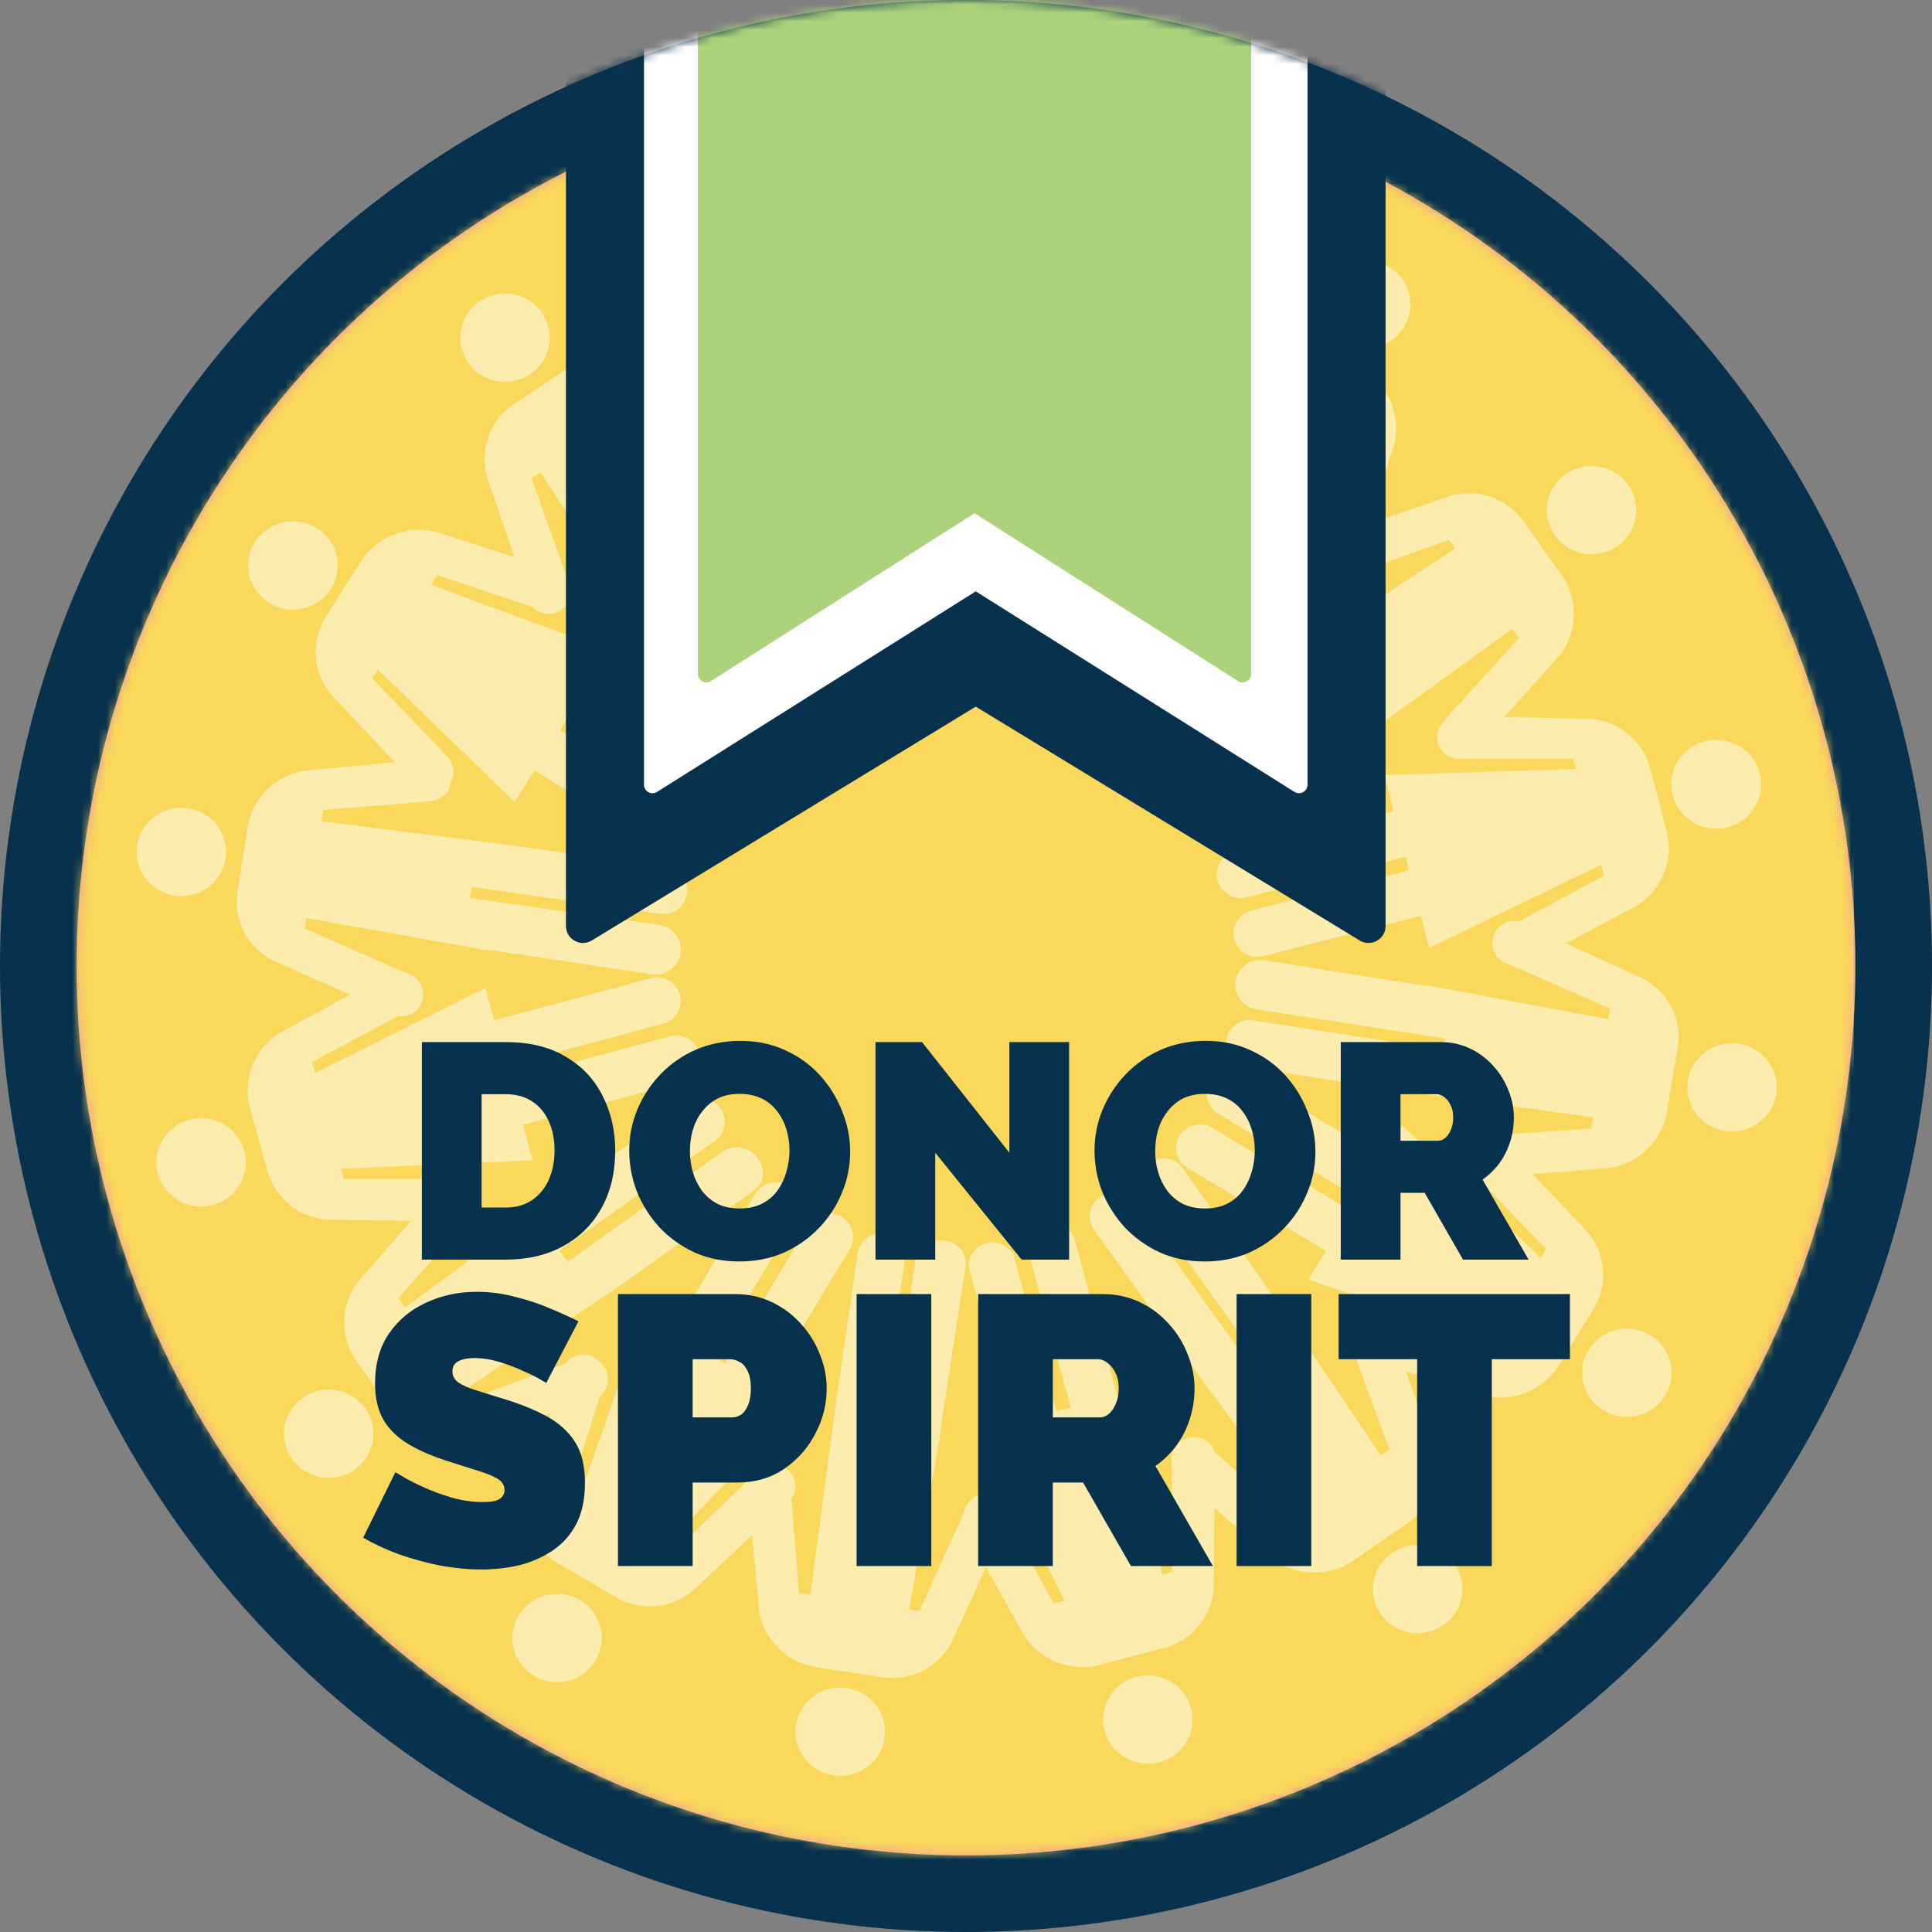 <svg width="227" height="227" viewBox="0 0 227 227" fill="none" xmlns="http://www.w3.org/2000/svg">
<rect x="0" y="0" width="227" height="227" fill="#808080" stroke="none"/>
<circle cx="113.5" cy="113.5" r="113.5" fill="#07314D"/>
<circle cx="113.5" cy="113.5" r="103.5" fill="white" stroke="#F2A590" stroke-width="2"/>
<mask id="mask0_2206_5221" style="mask-type:alpha" maskUnits="userSpaceOnUse" x="9" y="9" width="209" height="209">
<circle cx="113.5" cy="113.5" r="104.328" fill="#D9D9D9"/>
</mask>
<g mask="url(#mask0_2206_5221)">
<rect x="4.586" y="4.586" width="213.242" height="222.414" fill="#F9D85B"/>
<g opacity="0.5">
<path d="M121.397 56.864L117.901 78.8C116.981 82.431 111.409 81.549 112.039 77.893L115.141 59.172V58.679L119.136 37.935L117.901 37.727L112.644 49.344C112.554 49.735 112.374 50.1 112.117 50.411C111.86 50.722 111.534 50.969 111.164 51.135C110.794 51.3 110.39 51.378 109.983 51.364C109.577 51.349 109.18 51.242 108.823 51.05C108.466 50.858 108.159 50.587 107.926 50.259C107.693 49.931 107.541 49.553 107.481 49.157C107.42 48.76 107.454 48.355 107.579 47.974C107.704 47.593 107.917 47.245 108.202 46.959L114.274 33.993C115.025 32.564 116.207 31.4 117.657 30.662C119.107 29.924 120.753 29.647 122.369 29.871L126.26 30.519L130.465 31.193C132.066 31.517 133.531 32.309 134.67 33.465C135.809 34.621 136.57 36.088 136.853 37.676L137.983 51.574C138.403 55.334 133.541 56.06 133.015 52.378L132.174 39.931L130.833 39.724L127.626 61.816L124.709 79.967C124.648 80.325 124.517 80.667 124.323 80.975C124.128 81.282 123.874 81.549 123.575 81.76C123.276 81.97 122.938 82.121 122.58 82.203C122.222 82.284 121.851 82.296 121.489 82.236C121.127 82.177 120.779 82.047 120.468 81.855C120.156 81.663 119.886 81.413 119.672 81.118C119.459 80.823 119.306 80.489 119.223 80.136C119.14 79.783 119.129 79.417 119.189 79.06L122.737 57.123L121.397 56.864Z" fill="white"/>
<path d="M126.497 28.652C127.521 28.811 128.571 28.668 129.513 28.241C130.455 27.813 131.248 27.12 131.792 26.249C132.336 25.378 132.607 24.368 132.57 23.345C132.533 22.323 132.191 21.334 131.586 20.503C130.98 19.672 130.139 19.036 129.169 18.676C128.198 18.315 127.141 18.246 126.131 18.477C125.12 18.708 124.202 19.228 123.49 19.973C122.779 20.718 122.307 21.653 122.134 22.662C122.017 23.338 122.038 24.031 122.195 24.699C122.352 25.368 122.642 25.999 123.047 26.556C123.453 27.113 123.967 27.585 124.559 27.945C125.151 28.305 125.81 28.545 126.497 28.652Z" fill="white"/>
<path d="M99.58 61.35L104.049 79.786C104.146 80.144 104.17 80.517 104.119 80.885C104.067 81.251 103.942 81.605 103.75 81.923C103.558 82.242 103.304 82.519 103.001 82.739C102.699 82.959 102.355 83.117 101.99 83.203C101.625 83.29 101.246 83.303 100.875 83.243C100.504 83.183 100.15 83.05 99.832 82.852C99.514 82.655 99.24 82.396 99.025 82.092C98.81 81.788 98.66 81.445 98.582 81.083L94.113 62.646L89.802 63.632L89.513 41.384L88.304 41.669L87.962 54.401C88.03 54.794 88.004 55.197 87.888 55.579C87.772 55.961 87.568 56.311 87.293 56.603C87.017 56.895 86.677 57.119 86.298 57.26C85.92 57.401 85.514 57.454 85.112 57.414C84.71 57.375 84.322 57.245 83.979 57.034C83.636 56.822 83.347 56.536 83.135 56.197C82.922 55.858 82.792 55.475 82.754 55.078C82.716 54.681 82.771 54.28 82.915 53.908L83.468 39.724C83.605 38.122 84.242 36.6 85.292 35.37C86.341 34.139 87.752 33.26 89.329 32.853L93.193 31.945L97.32 30.986C98.912 30.661 100.566 30.813 102.07 31.423C103.573 32.033 104.857 33.073 105.757 34.409L112.223 46.881C114.116 50.2 109.884 52.741 107.992 49.474L102.34 38.298L101 38.609L110.515 58.705L106.651 59.613L111.12 78.075C111.272 78.782 111.138 79.52 110.747 80.132C110.356 80.743 109.739 81.18 109.026 81.349C108.313 81.518 107.562 81.406 106.931 81.037C106.301 80.667 105.842 80.07 105.652 79.371L101.21 60.909L99.58 61.35Z" fill="white"/>
<path d="M92.878 31.098C93.886 30.857 94.799 30.326 95.502 29.573C96.206 28.821 96.667 27.88 96.829 26.869C96.992 25.858 96.847 24.822 96.413 23.892C95.98 22.962 95.277 22.18 94.393 21.643C93.51 21.106 92.485 20.839 91.448 20.876C90.411 20.913 89.408 21.252 88.566 21.85C87.724 22.448 87.08 23.278 86.715 24.236C86.351 25.195 86.281 26.238 86.517 27.235C86.674 27.902 86.964 28.532 87.37 29.088C87.776 29.644 88.289 30.116 88.881 30.475C89.472 30.834 90.13 31.074 90.816 31.181C91.502 31.288 92.203 31.26 92.878 31.098Z" fill="white"/>
<path d="M158.67 79.111L140.27 92.076C136.959 93.969 133.752 89.483 136.827 87.305L152.598 76.467L153.045 76.155L170.972 64.461L170.262 63.424L158.118 67.78C157.773 67.991 157.383 68.12 156.978 68.158C156.574 68.195 156.166 68.139 155.787 67.995C155.408 67.85 155.068 67.621 154.794 67.326C154.519 67.03 154.319 66.675 154.207 66.29C154.095 65.905 154.075 65.499 154.149 65.105C154.222 64.711 154.388 64.339 154.632 64.019C154.876 63.698 155.192 63.438 155.555 63.258C155.918 63.078 156.319 62.984 156.725 62.983L170.288 58.29C171.852 57.823 173.523 57.847 175.072 58.358C176.622 58.869 177.972 59.842 178.936 61.142L181.197 64.357L183.641 67.78C184.521 69.14 184.968 70.728 184.926 72.341C184.884 73.953 184.354 75.516 183.405 76.83L174.1 87.202C171.655 90.106 167.712 87.202 170.025 84.246L178.489 74.963L177.701 73.874L159.538 87.02L144.292 97.626C143.684 97.931 142.984 98.008 142.322 97.842C141.66 97.675 141.082 97.278 140.696 96.722C140.31 96.167 140.142 95.492 140.223 94.823C140.305 94.154 140.63 93.537 141.138 93.088L159.538 80.123L158.67 79.111Z" fill="white"/>
<path d="M182.695 62.931C183.292 63.767 184.128 64.41 185.095 64.779C186.063 65.148 187.119 65.227 188.132 65.005C189.144 64.782 190.067 64.27 190.785 63.531C191.503 62.793 191.984 61.861 192.166 60.854C192.348 59.847 192.224 58.809 191.81 57.871C191.396 56.932 190.709 56.136 189.837 55.582C188.965 55.028 187.947 54.741 186.91 54.757C185.872 54.773 184.863 55.091 184.009 55.671C183.436 56.06 182.947 56.557 182.571 57.134C182.194 57.711 181.937 58.355 181.815 59.031C181.693 59.706 181.708 60.398 181.859 61.068C182.01 61.737 182.294 62.371 182.695 62.931Z" fill="white"/>
<path d="M140.322 66.951L130.334 83.131C130.151 83.462 129.902 83.752 129.602 83.985C129.301 84.218 128.956 84.388 128.587 84.485C128.218 84.582 127.833 84.603 127.455 84.549C127.078 84.494 126.715 84.364 126.39 84.167C126.065 83.969 125.784 83.709 125.564 83.4C125.344 83.092 125.19 82.743 125.112 82.375C125.033 82.006 125.031 81.626 125.107 81.256C125.182 80.887 125.333 80.537 125.55 80.227L135.538 64.046L131.753 61.764L147.524 45.766L146.447 45.117L137.115 53.908C136.865 54.191 136.555 54.416 136.207 54.569C135.86 54.722 135.482 54.799 135.102 54.794C134.721 54.789 134.346 54.703 134.003 54.541C133.659 54.379 133.356 54.145 133.113 53.856C132.87 53.567 132.693 53.229 132.596 52.866C132.498 52.503 132.481 52.124 132.547 51.754C132.613 51.384 132.759 51.032 132.976 50.724C133.193 50.415 133.475 50.157 133.803 49.966L144.318 40.269C145.559 39.226 147.098 38.589 148.722 38.445C150.346 38.301 151.975 38.657 153.386 39.465L156.75 41.487L160.404 43.691C161.766 44.578 162.825 45.849 163.444 47.338C164.062 48.828 164.212 50.466 163.874 52.041L159.537 65.524C158.511 69.155 153.701 68.117 154.621 64.435L158.564 52.585L157.408 51.885L149.811 72.785L146.552 70.71L136.537 86.917C136.347 87.227 136.097 87.496 135.802 87.711C135.506 87.926 135.171 88.081 134.814 88.167C134.458 88.254 134.088 88.271 133.725 88.216C133.362 88.162 133.013 88.037 132.699 87.85C132.385 87.663 132.112 87.416 131.894 87.125C131.677 86.833 131.519 86.502 131.431 86.15C131.344 85.799 131.327 85.434 131.382 85.076C131.437 84.718 131.563 84.374 131.753 84.064L141.768 67.858L140.322 66.951Z" fill="white"/>
<path d="M157.751 40.217C158.64 40.743 159.666 40.998 160.701 40.95C161.736 40.902 162.734 40.554 163.569 39.949C164.404 39.343 165.039 38.508 165.395 37.547C165.75 36.587 165.809 35.544 165.566 34.55C165.322 33.557 164.786 32.656 164.025 31.962C163.264 31.268 162.312 30.811 161.289 30.649C160.266 30.487 159.217 30.627 158.274 31.052C157.331 31.476 156.537 32.166 155.99 33.034C155.622 33.618 155.376 34.269 155.265 34.948C155.155 35.627 155.182 36.321 155.346 36.989C155.51 37.657 155.807 38.287 156.22 38.841C156.633 39.395 157.153 39.863 157.751 40.217Z" fill="white"/>
<path d="M169.71 122L147.473 118.577C146.733 118.42 146.083 117.99 145.653 117.376C145.224 116.762 145.049 116.009 145.163 115.271C145.277 114.534 145.672 113.867 146.267 113.407C146.862 112.946 147.613 112.728 148.366 112.795L167.423 115.828H167.949L188.977 119.744L189.187 118.525L177.412 113.339C177.012 113.256 176.638 113.081 176.319 112.83C176 112.579 175.744 112.258 175.572 111.893C175.401 111.527 175.318 111.127 175.33 110.725C175.342 110.322 175.449 109.928 175.643 109.573C175.836 109.219 176.111 108.913 176.445 108.682C176.779 108.45 177.163 108.298 177.567 108.238C177.971 108.179 178.383 108.212 178.771 108.337C179.159 108.462 179.513 108.674 179.804 108.957L192.946 114.921C194.4 115.658 195.585 116.823 196.339 118.253C197.092 119.684 197.376 121.31 197.152 122.907L196.495 126.745L195.811 130.894C195.486 132.473 194.688 133.919 193.522 135.047C192.355 136.175 190.873 136.932 189.266 137.221L175.177 138.336C171.366 138.777 170.63 133.954 174.336 133.461L186.953 132.605L187.19 131.283L164.795 128.197L146.395 125.345C146.032 125.287 145.685 125.159 145.373 124.969C145.06 124.779 144.789 124.529 144.574 124.236C144.359 123.942 144.205 123.609 144.121 123.257C144.036 122.904 144.023 122.539 144.082 122.181C144.14 121.824 144.27 121.481 144.463 121.173C144.656 120.865 144.908 120.597 145.206 120.385C145.504 120.173 145.841 120.021 146.198 119.938C146.556 119.855 146.926 119.842 147.289 119.9L169.552 123.322L169.71 122Z" fill="white"/>
<path d="M198.308 126.978C198.152 127.989 198.302 129.023 198.739 129.949C199.176 130.876 199.881 131.655 200.765 132.188C201.65 132.721 202.674 132.984 203.709 132.944C204.745 132.904 205.745 132.563 206.585 131.965C207.425 131.366 208.067 130.535 208.429 129.578C208.792 128.62 208.86 127.578 208.625 126.583C208.389 125.587 207.86 124.683 207.105 123.983C206.35 123.283 205.402 122.818 204.38 122.648C203.693 122.534 202.989 122.555 202.31 122.712C201.631 122.868 200.99 123.156 200.425 123.559C199.86 123.962 199.382 124.472 199.018 125.059C198.655 125.646 198.414 126.298 198.308 126.978Z" fill="white"/>
<path d="M165.162 100.66L146.551 105.405C146.191 105.508 145.813 105.538 145.44 105.495C145.067 105.451 144.707 105.334 144.38 105.151C144.054 104.968 143.768 104.722 143.54 104.428C143.311 104.134 143.144 103.798 143.05 103.44C142.955 103.081 142.934 102.708 142.988 102.341C143.042 101.975 143.169 101.622 143.363 101.305C143.557 100.988 143.814 100.713 144.118 100.495C144.421 100.277 144.766 100.122 145.132 100.037L163.742 95.292L162.638 91.066L185.191 90.34L184.875 89.147H171.969C171.571 89.222 171.161 89.205 170.77 89.097C170.38 88.99 170.02 88.795 169.719 88.527C169.417 88.26 169.183 87.927 169.033 87.555C168.884 87.184 168.824 86.783 168.857 86.384C168.891 85.986 169.018 85.6 169.227 85.258C169.437 84.916 169.724 84.626 170.066 84.412C170.408 84.197 170.796 84.064 171.199 84.021C171.602 83.979 172.01 84.029 172.39 84.168L186.742 84.454C188.369 84.552 189.926 85.147 191.197 86.154C192.468 87.162 193.391 88.534 193.839 90.08L194.838 93.866L195.889 97.937C196.245 99.508 196.112 101.148 195.507 102.642C194.902 104.137 193.853 105.416 192.498 106.312L180.065 112.951C176.753 114.869 174.098 110.772 177.437 108.802L188.45 102.916L188.109 101.619L167.895 111.395L166.949 107.609L148.286 112.38C147.581 112.518 146.849 112.384 146.24 112.006C145.632 111.628 145.193 111.034 145.015 110.347C144.836 109.659 144.932 108.931 145.281 108.311C145.63 107.691 146.207 107.226 146.893 107.013L165.53 102.267L165.162 100.66Z" fill="white"/>
<path d="M196.521 93.451C196.869 94.792 197.744 95.941 198.951 96.646C200.159 97.352 201.601 97.554 202.961 97.211C204.32 96.867 205.485 96.004 206.2 94.813C206.915 93.621 207.121 92.199 206.772 90.858C206.599 90.194 206.296 89.57 205.879 89.021C205.462 88.473 204.939 88.011 204.341 87.662C203.743 87.313 203.082 87.083 202.394 86.987C201.706 86.89 201.005 86.928 200.332 87.098C199.659 87.268 199.027 87.567 198.471 87.979C197.915 88.39 197.447 88.906 197.093 89.496C196.739 90.085 196.506 90.738 196.408 91.417C196.31 92.096 196.348 92.787 196.521 93.451Z" fill="white"/>
<path d="M147.182 158.872L134.171 140.721C132.252 137.454 136.8 134.291 139.008 137.324L150.021 152.882L150.337 153.323L162.218 170.982L163.243 170.281L158.827 158.302C158.612 157.96 158.481 157.574 158.444 157.174C158.406 156.774 158.464 156.37 158.611 155.996C158.759 155.621 158.993 155.286 159.295 155.016C159.596 154.746 159.958 154.548 160.35 154.44C160.742 154.331 161.154 154.314 161.554 154.389C161.955 154.465 162.331 154.631 162.655 154.874C162.979 155.118 163.241 155.433 163.421 155.794C163.6 156.155 163.692 156.552 163.69 156.953L168.473 170.333C168.941 171.872 168.913 173.516 168.396 175.038C167.878 176.561 166.895 177.889 165.582 178.838L162.323 181.068L158.853 183.48C157.48 184.358 155.87 184.808 154.234 184.771C152.598 184.734 151.011 184.212 149.679 183.272L139.165 174.093C136.169 171.682 139.165 167.818 142.136 170.1L151.546 178.398L152.65 177.646L139.297 159.495L128.546 144.481C128.336 144.185 128.186 143.851 128.107 143.497C128.027 143.144 128.019 142.779 128.082 142.423C128.146 142.066 128.28 141.726 128.476 141.42C128.673 141.115 128.929 140.851 129.229 140.643C129.53 140.436 129.869 140.288 130.227 140.21C130.585 140.131 130.955 140.123 131.316 140.186C131.677 140.248 132.023 140.381 132.332 140.575C132.642 140.769 132.909 141.021 133.12 141.318L146.262 159.469L147.182 158.872Z" fill="white"/>
<path d="M163.534 182.469C162.687 183.058 162.035 183.882 161.661 184.837C161.287 185.791 161.207 186.833 161.432 187.832C161.658 188.831 162.177 189.742 162.926 190.45C163.675 191.158 164.619 191.632 165.64 191.812C166.661 191.992 167.713 191.869 168.664 191.461C169.615 191.052 170.422 190.375 170.984 189.515C171.545 188.654 171.836 187.65 171.82 186.626C171.804 185.603 171.482 184.608 170.894 183.765C170.499 183.2 169.995 182.718 169.411 182.347C168.826 181.975 168.173 181.722 167.488 181.601C166.804 181.481 166.102 181.495 165.423 181.644C164.744 181.793 164.102 182.073 163.534 182.469Z" fill="white"/>
<path d="M159.538 140.721L143.136 130.868C142.822 130.68 142.548 130.434 142.331 130.142C142.113 129.851 141.956 129.52 141.868 129.168C141.78 128.817 141.763 128.451 141.819 128.093C141.874 127.736 142 127.392 142.19 127.082C142.38 126.772 142.629 126.502 142.925 126.287C143.221 126.073 143.556 125.918 143.913 125.831C144.269 125.744 144.639 125.728 145.002 125.782C145.365 125.837 145.713 125.961 146.027 126.148L162.456 135.976L164.769 132.242L181.039 147.8L181.67 146.737L172.733 137.532C170.368 134.939 174.047 131.568 176.65 134.342L186.48 144.714C187.541 145.936 188.192 147.453 188.342 149.055C188.493 150.657 188.136 152.266 187.321 153.66L185.245 157.005L183.063 160.583C182.169 161.939 180.878 162.994 179.362 163.61C177.846 164.226 176.176 164.373 174.573 164.032L161.089 159.883C157.409 158.872 158.46 154.153 162.193 155.034L174.205 158.898L174.915 157.757L153.729 150.315L155.779 146.97L139.325 137.117C138.759 136.705 138.369 136.099 138.234 135.418C138.098 134.737 138.226 134.031 138.593 133.439C138.959 132.847 139.537 132.411 140.212 132.218C140.888 132.026 141.612 132.09 142.242 132.398L158.697 142.251L159.538 140.721Z" fill="white"/>
<path d="M186.638 158.622C186.104 159.498 185.846 160.511 185.894 161.532C185.942 162.553 186.296 163.538 186.909 164.361C187.523 165.185 188.37 165.811 189.344 166.162C190.317 166.512 191.374 166.571 192.381 166.331C193.388 166.09 194.301 165.562 195.005 164.811C195.708 164.06 196.172 163.121 196.336 162.112C196.5 161.103 196.358 160.068 195.928 159.138C195.498 158.208 194.799 157.424 193.919 156.884C193.326 156.522 192.667 156.279 191.979 156.17C191.29 156.061 190.587 156.088 189.909 156.249C189.232 156.411 188.594 156.704 188.032 157.111C187.47 157.519 186.996 158.032 186.638 158.622Z" fill="white"/>
<path d="M104.338 170.073L107.545 148.111C108.439 144.455 114.011 145.284 113.433 148.94L110.541 167.688V168.206L106.809 189.106L108.044 189.262L113.301 177.619C113.381 177.224 113.553 176.852 113.804 176.534C114.054 176.216 114.377 175.96 114.746 175.786C115.114 175.612 115.519 175.525 115.927 175.533C116.335 175.54 116.737 175.641 117.098 175.828C117.46 176.015 117.773 176.283 118.012 176.61C118.251 176.936 118.409 177.314 118.474 177.712C118.539 178.109 118.51 178.517 118.387 178.901C118.265 179.286 118.054 179.637 117.77 179.927L111.856 192.892C111.119 194.326 109.951 195.5 108.51 196.252C107.07 197.005 105.429 197.298 103.812 197.092L99.896 196.496L95.69 195.874C94.089 195.562 92.618 194.786 91.466 193.645C90.314 192.504 89.533 191.05 89.224 189.469L87.91 175.571C87.729 175.209 87.636 174.811 87.638 174.408C87.64 174.005 87.737 173.608 87.922 173.248C88.107 172.889 88.374 172.577 88.703 172.337C89.031 172.097 89.412 171.936 89.814 171.867C90.217 171.798 90.63 171.822 91.021 171.938C91.413 172.054 91.771 172.258 92.069 172.534C92.366 172.811 92.594 173.152 92.735 173.53C92.875 173.909 92.924 174.314 92.878 174.715L93.877 187.161L95.217 187.343L98.161 165.225L100.79 147.074C100.948 146.391 101.362 145.792 101.949 145.398C102.535 145.004 103.251 144.843 103.953 144.948C104.655 145.053 105.291 145.416 105.733 145.964C106.175 146.512 106.39 147.205 106.336 147.903L103.103 169.918L104.338 170.073Z" fill="white"/>
<path d="M99.476 198.338C98.45 198.192 97.403 198.348 96.466 198.788C95.53 199.227 94.746 199.93 94.214 200.808C93.681 201.686 93.424 202.699 93.474 203.721C93.524 204.743 93.879 205.727 94.495 206.55C95.111 207.373 95.96 207.998 96.934 208.347C97.909 208.695 98.967 208.751 99.974 208.508C100.981 208.265 101.893 207.733 102.595 206.98C103.297 206.227 103.757 205.286 103.918 204.276C104.026 203.598 103.997 202.905 103.831 202.238C103.666 201.571 103.368 200.944 102.955 200.391C102.542 199.839 102.021 199.373 101.424 199.02C100.827 198.668 100.165 198.436 99.476 198.338Z" fill="white"/>
<path d="M125.813 165.381L120.819 147.074C120.722 146.722 120.697 146.354 120.744 145.992C120.791 145.63 120.911 145.28 121.095 144.964C121.279 144.647 121.525 144.369 121.818 144.146C122.111 143.923 122.446 143.76 122.803 143.664C123.16 143.569 123.533 143.544 123.9 143.591C124.267 143.637 124.621 143.755 124.942 143.937C125.263 144.119 125.545 144.361 125.771 144.65C125.997 144.939 126.163 145.27 126.26 145.622L131.254 163.929L135.512 162.788L136.484 185.061L137.694 184.724V171.993C137.61 171.601 137.619 171.195 137.721 170.807C137.823 170.419 138.014 170.059 138.281 169.757C138.547 169.454 138.881 169.216 139.256 169.062C139.631 168.909 140.038 168.843 140.443 168.87C140.848 168.897 141.242 169.016 141.592 169.218C141.943 169.421 142.242 169.701 142.464 170.036C142.687 170.371 142.828 170.753 142.876 171.151C142.923 171.549 142.877 171.952 142.74 172.33L142.609 186.514C142.523 188.122 141.933 189.664 140.921 190.927C139.908 192.19 138.524 193.113 136.958 193.567L133.146 194.578L129.046 195.667C127.45 196.036 125.779 195.921 124.25 195.338C122.721 194.755 121.406 193.731 120.477 192.4L113.643 180.213C111.645 176.945 115.824 174.301 117.822 177.438L123.789 188.406L125.129 188.095L115.01 168.259L118.847 167.248L113.827 148.915C113.781 148.283 113.958 147.656 114.328 147.138C114.697 146.62 115.237 146.244 115.855 146.073C116.473 145.902 117.132 145.947 117.72 146.201C118.309 146.454 118.79 146.9 119.084 147.463L124.104 165.795L125.813 165.381Z" fill="white"/>
<path d="M133.437 197.05C132.441 197.328 131.55 197.89 130.877 198.666C130.203 199.441 129.777 200.395 129.65 201.409C129.524 202.422 129.704 203.45 130.168 204.363C130.632 205.276 131.358 206.033 132.256 206.541C133.154 207.048 134.185 207.283 135.218 207.215C136.25 207.147 137.24 206.78 138.062 206.16C138.884 205.539 139.503 204.694 139.839 203.728C140.176 202.763 140.217 201.72 139.956 200.732C139.779 200.065 139.469 199.438 139.044 198.89C138.62 198.342 138.088 197.883 137.481 197.54C136.874 197.197 136.203 196.977 135.509 196.893C134.814 196.809 134.11 196.862 133.437 197.05Z" fill="white"/>
<path d="M66.723 148.241L84.939 135.276C88.225 133.331 91.484 137.869 88.435 139.995L72.795 151.093L72.348 151.404L54.579 163.306L55.289 164.318L67.38 159.858C67.723 159.639 68.112 159.503 68.518 159.458C68.923 159.414 69.334 159.464 69.716 159.603C70.099 159.742 70.443 159.968 70.723 160.261C71.002 160.554 71.208 160.908 71.325 161.293C71.442 161.679 71.466 162.086 71.396 162.482C71.326 162.878 71.163 163.253 70.92 163.577C70.678 163.9 70.362 164.164 69.999 164.347C69.635 164.529 69.234 164.626 68.826 164.629L55.289 169.244C53.734 169.719 52.067 169.707 50.519 169.211C48.971 168.714 47.616 167.756 46.641 166.47L44.328 163.306L41.857 159.909C40.94 158.574 40.449 156.998 40.449 155.385C40.449 153.771 40.94 152.195 41.857 150.86L51.057 140.254C53.449 137.298 57.418 140.254 55.131 143.159L46.799 152.519L47.587 153.634L65.698 140.28L80.838 129.468C81.446 129.089 82.177 128.955 82.883 129.092C83.588 129.228 84.213 129.626 84.63 130.204C85.047 130.781 85.224 131.494 85.125 132.196C85.026 132.898 84.659 133.536 84.098 133.979L65.698 146.944L66.723 148.241Z" fill="white"/>
<path d="M42.883 165.416C42.275 164.588 41.433 163.955 40.461 163.598C39.49 163.242 38.434 163.176 37.425 163.409C36.415 163.643 35.499 164.166 34.79 164.912C34.081 165.658 33.612 166.594 33.441 167.603C33.27 168.611 33.405 169.647 33.829 170.58C34.253 171.513 34.947 172.301 35.825 172.846C36.702 173.391 37.722 173.668 38.758 173.643C39.794 173.617 40.8 173.29 41.648 172.702C42.218 172.307 42.703 171.804 43.074 171.222C43.446 170.64 43.696 169.992 43.811 169.314C43.926 168.636 43.903 167.942 43.744 167.273C43.585 166.604 43.292 165.972 42.883 165.416Z" fill="white"/>
<path d="M85.203 160.22L95.007 143.91C95.39 143.278 96.013 142.821 96.737 142.641C97.462 142.461 98.229 142.573 98.871 142.951C99.512 143.329 99.975 143.943 100.157 144.658C100.34 145.373 100.227 146.13 99.843 146.763L90.013 163.047L93.824 165.277L78.342 181.483L79.42 182.105L88.646 173.185C88.873 172.852 89.175 172.576 89.529 172.378C89.882 172.179 90.278 172.065 90.684 172.043C91.09 172.021 91.496 172.093 91.87 172.252C92.243 172.411 92.574 172.653 92.836 172.96C93.099 173.267 93.285 173.63 93.381 174.02C93.477 174.409 93.481 174.816 93.39 175.207C93.3 175.599 93.119 175.964 92.861 176.275C92.603 176.585 92.276 176.832 91.905 176.997L81.523 186.824C80.292 187.883 78.759 188.539 77.135 188.702C75.51 188.864 73.875 188.525 72.454 187.732L69.063 185.735L65.41 183.609C64.037 182.735 62.961 181.474 62.324 179.99C61.686 178.506 61.516 176.867 61.835 175.286L65.909 161.932C65.88 161.531 65.947 161.129 66.102 160.758C66.258 160.387 66.499 160.056 66.806 159.793C67.114 159.529 67.479 159.339 67.873 159.239C68.267 159.138 68.68 159.129 69.078 159.213C69.477 159.297 69.85 159.47 70.168 159.721C70.487 159.971 70.742 160.291 70.914 160.655C71.086 161.019 71.17 161.418 71.159 161.819C71.148 162.221 71.042 162.614 70.851 162.969L67.039 174.845L68.196 175.545L75.529 154.593L78.947 156.564L88.751 140.254C88.937 139.943 89.184 139.67 89.477 139.453C89.77 139.235 90.104 139.077 90.459 138.987C90.814 138.896 91.184 138.876 91.547 138.927C91.91 138.977 92.26 139.098 92.576 139.282C92.891 139.466 93.167 139.709 93.388 139.998C93.608 140.287 93.769 140.616 93.86 140.967C93.952 141.317 93.973 141.682 93.921 142.04C93.87 142.398 93.748 142.743 93.561 143.055L83.757 159.365L85.203 160.22Z" fill="white"/>
<path d="M68.09 187.975C67.194 187.462 66.164 187.221 65.129 187.283C64.095 187.346 63.102 187.709 62.276 188.326C61.45 188.943 60.827 189.788 60.486 190.753C60.145 191.718 60.101 192.762 60.359 193.752C60.617 194.742 61.166 195.635 61.937 196.318C62.708 197.001 63.667 197.444 64.692 197.592C65.718 197.739 66.765 197.584 67.701 197.146C68.638 196.709 69.422 196.008 69.956 195.131C70.315 194.542 70.552 193.888 70.653 193.208C70.753 192.527 70.715 191.834 70.542 191.168C70.368 190.502 70.062 189.877 69.641 189.328C69.22 188.78 68.693 188.32 68.09 187.975Z" fill="white"/>
<path d="M55.185 105.508L77.449 108.672C77.835 108.726 78.207 108.855 78.543 109.052C78.879 109.248 79.173 109.508 79.407 109.816C79.641 110.124 79.812 110.475 79.909 110.848C80.006 111.221 80.027 111.609 79.972 111.991C79.917 112.372 79.786 112.739 79.587 113.071C79.388 113.402 79.125 113.692 78.812 113.923C78.5 114.154 78.144 114.322 77.766 114.418C77.388 114.513 76.994 114.535 76.608 114.48L57.603 111.628H57.078L35.997 107.868L35.813 109.113L47.667 114.299C48.065 114.382 48.438 114.555 48.756 114.805C49.075 115.055 49.33 115.374 49.502 115.737C49.674 116.1 49.759 116.498 49.748 116.899C49.738 117.3 49.634 117.694 49.444 118.048C49.254 118.403 48.983 118.709 48.652 118.942C48.322 119.176 47.941 119.331 47.539 119.395C47.138 119.459 46.727 119.43 46.338 119.31C45.95 119.191 45.595 118.984 45.302 118.707L32.159 112.898C30.7 112.176 29.505 111.025 28.737 109.603C27.97 108.182 27.669 106.561 27.875 104.964L28.479 101.1L29.136 96.951C29.437 95.369 30.215 93.913 31.369 92.775C32.523 91.637 33.999 90.869 35.603 90.573L49.665 89.25C53.477 88.784 54.291 93.606 50.559 94.151L37.968 95.162L37.758 96.485L60.179 99.337L78.579 101.93C79.266 102.088 79.868 102.495 80.265 103.07C80.663 103.645 80.826 104.347 80.724 105.035C80.621 105.724 80.26 106.35 79.712 106.788C79.163 107.226 78.468 107.445 77.764 107.401L55.448 104.212L55.185 105.508Z" fill="white"/>
<path d="M26.507 100.867C26.661 99.854 26.507 98.819 26.065 97.893C25.623 96.966 24.913 96.19 24.024 95.66C23.136 95.131 22.108 94.874 21.072 94.92C20.035 94.966 19.035 95.313 18.198 95.919C17.361 96.525 16.725 97.361 16.369 98.323C16.014 99.285 15.954 100.329 16.199 101.324C16.444 102.319 16.982 103.22 17.745 103.914C18.508 104.608 19.463 105.063 20.488 105.223C21.173 105.33 21.874 105.301 22.548 105.14C23.223 104.978 23.858 104.687 24.418 104.282C24.977 103.877 25.45 103.366 25.808 102.78C26.167 102.194 26.405 101.544 26.507 100.867Z" fill="white"/>
<path d="M59.968 126.797L78.526 121.819C78.89 121.693 79.277 121.643 79.662 121.672C80.046 121.7 80.421 121.807 80.763 121.984C81.104 122.162 81.405 122.406 81.646 122.703C81.888 123.001 82.064 123.343 82.166 123.711C82.267 124.078 82.29 124.462 82.235 124.839C82.179 125.216 82.045 125.577 81.842 125.901C81.639 126.224 81.37 126.503 81.053 126.72C80.735 126.936 80.376 127.086 79.998 127.16L61.44 132.139L62.597 136.34L40.044 137.325L40.386 138.518H53.318C53.716 138.437 54.127 138.449 54.52 138.552C54.912 138.655 55.275 138.846 55.58 139.11C55.885 139.375 56.124 139.705 56.278 140.076C56.431 140.446 56.496 140.847 56.467 141.247C56.437 141.646 56.314 142.033 56.107 142.378C55.901 142.723 55.616 143.016 55.275 143.234C54.934 143.452 54.547 143.589 54.144 143.634C53.74 143.68 53.332 143.633 52.95 143.496L38.625 143.315C36.995 143.23 35.431 142.648 34.151 141.649C32.87 140.651 31.935 139.285 31.475 137.74L30.424 133.98L29.32 129.961C28.946 128.387 29.062 126.738 29.653 125.23C30.244 123.722 31.282 122.425 32.632 121.508L44.986 114.74C48.271 112.795 50.979 116.866 47.798 118.863L36.653 124.775L37.021 126.071L57.024 116.088L58.076 119.874L76.633 114.895C77.332 114.759 78.056 114.889 78.661 115.259C79.266 115.629 79.707 116.212 79.893 116.889C80.08 117.567 79.999 118.289 79.668 118.911C79.336 119.532 78.777 120.006 78.105 120.237L59.653 125.164L59.968 126.797Z" fill="white"/>
<path d="M28.689 135.156C28.405 134.173 27.834 133.294 27.046 132.631C26.258 131.967 25.29 131.548 24.261 131.426C23.233 131.303 22.191 131.483 21.265 131.943C20.34 132.403 19.574 133.123 19.062 134.011C18.55 134.899 18.316 135.917 18.388 136.937C18.46 137.956 18.836 138.931 19.469 139.741C20.101 140.55 20.962 141.157 21.943 141.485C22.924 141.814 23.981 141.849 24.982 141.586C25.657 141.409 26.289 141.102 26.842 140.681C27.395 140.261 27.857 139.736 28.202 139.137C28.547 138.539 28.768 137.878 28.851 137.195C28.935 136.511 28.88 135.818 28.689 135.156Z" fill="white"/>
<path d="M78.367 67.884L91.195 86.268C93.087 89.561 88.435 92.673 86.305 89.613L75.502 74.055L75.16 73.303L63.49 55.489L62.465 56.19L66.723 68.221C66.93 68.565 67.053 68.952 67.084 69.351C67.114 69.75 67.05 70.151 66.897 70.521C66.744 70.892 66.506 71.223 66.202 71.487C65.898 71.752 65.536 71.944 65.145 72.048C64.753 72.152 64.342 72.165 63.944 72.086C63.547 72.007 63.173 71.839 62.852 71.594C62.532 71.349 62.273 71.034 62.096 70.674C61.919 70.313 61.83 69.918 61.834 69.518L57.234 56.06C56.784 54.514 56.83 52.869 57.367 51.351C57.903 49.832 58.904 48.515 60.23 47.581L63.516 45.403L67.038 43.043C68.421 42.186 70.033 41.759 71.665 41.819C73.296 41.88 74.872 42.423 76.186 43.38L86.7 52.663C89.644 55.101 86.7 58.964 83.677 56.656L74.372 48.203L73.242 48.955L86.384 67.106L96.898 82.275C97.283 82.884 97.414 83.616 97.263 84.318C97.112 85.02 96.692 85.637 96.09 86.04C95.488 86.442 94.751 86.599 94.035 86.477C93.318 86.356 92.677 85.965 92.246 85.387L79.445 67.08L78.367 67.884Z" fill="white"/>
<path d="M62.283 43.977C62.858 43.594 63.35 43.102 63.732 42.53C64.114 41.959 64.377 41.318 64.507 40.645C64.636 39.973 64.629 39.282 64.487 38.612C64.344 37.942 64.069 37.306 63.676 36.742C63.088 35.898 62.261 35.244 61.297 34.864C60.334 34.483 59.277 34.392 58.262 34.602C57.246 34.813 56.316 35.315 55.589 36.046C54.862 36.777 54.371 37.704 54.177 38.71C53.984 39.716 54.096 40.756 54.501 41.699C54.905 42.642 55.584 43.445 56.45 44.009C57.317 44.572 58.333 44.869 59.371 44.864C60.409 44.858 61.422 44.549 62.283 43.977Z" fill="white"/>
<path d="M65.802 85.828L82.073 95.863C82.416 96.04 82.719 96.285 82.962 96.583C83.204 96.881 83.382 97.225 83.484 97.594C83.585 97.962 83.609 98.348 83.552 98.726C83.496 99.104 83.361 99.466 83.156 99.791C82.95 100.115 82.68 100.394 82.36 100.61C82.04 100.826 81.679 100.974 81.299 101.046C80.918 101.118 80.527 101.112 80.149 101.027C79.771 100.943 79.415 100.782 79.103 100.556L62.806 90.521L60.467 94.229L44.406 78.671L43.749 79.708L52.555 88.862C54.894 91.61 51.188 94.799 48.638 91.973L38.913 81.601C37.867 80.363 37.236 78.834 37.109 77.227C36.982 75.62 37.364 74.013 38.203 72.629L40.28 69.31L42.54 65.784C43.453 64.445 44.755 63.41 46.274 62.813C47.794 62.216 49.461 62.086 51.057 62.439L64.488 66.769C68.195 67.806 67.117 72.552 63.358 71.592L51.372 67.573L50.662 68.714L71.69 76.493L69.588 79.786L85.937 89.795C86.508 90.21 86.899 90.821 87.032 91.508C87.166 92.195 87.031 92.906 86.656 93.499C86.28 94.092 85.692 94.524 85.008 94.707C84.324 94.891 83.595 94.812 82.967 94.488L66.644 84.427L65.802 85.828Z" fill="white"/>
<path d="M38.913 69.138C39.451 68.265 39.716 67.255 39.674 66.234C39.633 65.213 39.286 64.227 38.678 63.4C38.071 62.573 37.229 61.941 36.259 61.584C35.288 61.227 34.233 61.161 33.225 61.394C32.216 61.626 31.3 62.147 30.591 62.892C29.882 63.636 29.411 64.57 29.238 65.578C29.066 66.585 29.198 67.62 29.619 68.553C30.041 69.486 30.732 70.276 31.606 70.823C32.196 71.192 32.855 71.442 33.544 71.557C34.233 71.672 34.938 71.65 35.618 71.493C36.299 71.336 36.941 71.047 37.506 70.643C38.072 70.238 38.55 69.727 38.913 69.138Z" fill="white"/>
</g>
</g>
<mask id="mask1_2206_5221" style="mask-type:alpha" maskUnits="userSpaceOnUse" x="0" y="0" width="227" height="227">
<circle cx="113.5" cy="113.5" r="113.5" fill="#07314D"/>
</mask>
<g mask="url(#mask1_2206_5221)">
<path d="M66.495 -13.758H162.798V108.794C162.798 110.354 161.09 111.313 159.757 110.502L114.646 83.025L69.535 110.502C68.202 111.313 66.495 110.354 66.495 108.794V-13.758Z" fill="#07314D"/>
<path d="M75.666 -11.465H153.626V92.199C153.626 92.986 152.759 93.465 152.093 93.046L114.646 69.481L77.199 93.046C76.533 93.465 75.666 92.986 75.666 92.199V-11.465Z" fill="white"/>
<path d="M82 -8H147V79.178C147 79.967 146.129 80.445 145.463 80.021L114.5 60.302L83.537 80.021C82.871 80.445 82 79.967 82 79.178V-8Z" fill="#ACD27B"/>
</g>
<path d="M49.567 148V122.44H59.395C62.227 122.44 64.591 123.016 66.487 124.168C68.407 125.296 69.847 126.832 70.807 128.776C71.791 130.696 72.283 132.832 72.283 135.184C72.283 137.776 71.743 140.032 70.663 141.952C69.607 143.872 68.107 145.36 66.163 146.416C64.243 147.472 61.987 148 59.395 148H49.567ZM65.155 135.184C65.155 133.864 64.927 132.712 64.471 131.728C64.015 130.72 63.355 129.94 62.491 129.388C61.627 128.836 60.595 128.56 59.395 128.56H56.587V141.88H59.395C60.619 141.88 61.651 141.592 62.491 141.016C63.355 140.44 64.015 139.648 64.471 138.64C64.927 137.608 65.155 136.456 65.155 135.184ZM86.857 148.216C84.913 148.216 83.149 147.856 81.565 147.136C79.981 146.392 78.613 145.408 77.461 144.184C76.333 142.936 75.457 141.544 74.833 140.008C74.233 138.448 73.933 136.84 73.933 135.184C73.933 133.48 74.257 131.86 74.905 130.324C75.553 128.788 76.453 127.42 77.605 126.22C78.781 124.996 80.161 124.036 81.745 123.34C83.353 122.644 85.105 122.296 87.001 122.296C88.945 122.296 90.709 122.668 92.293 123.412C93.877 124.132 95.233 125.116 96.361 126.364C97.489 127.612 98.353 129.016 98.953 130.576C99.577 132.112 99.889 133.696 99.889 135.328C99.889 137.008 99.565 138.616 98.917 140.152C98.293 141.688 97.393 143.068 96.217 144.292C95.065 145.492 93.697 146.452 92.113 147.172C90.529 147.868 88.777 148.216 86.857 148.216ZM81.061 135.256C81.061 136.12 81.181 136.96 81.421 137.776C81.661 138.568 82.021 139.288 82.501 139.936C82.981 140.56 83.581 141.064 84.301 141.448C85.045 141.808 85.921 141.988 86.929 141.988C87.937 141.988 88.813 141.796 89.557 141.412C90.301 141.028 90.901 140.512 91.357 139.864C91.837 139.192 92.185 138.46 92.401 137.668C92.641 136.852 92.761 136.024 92.761 135.184C92.761 134.32 92.641 133.492 92.401 132.7C92.161 131.908 91.801 131.2 91.321 130.576C90.841 129.928 90.229 129.424 89.485 129.064C88.741 128.704 87.877 128.524 86.893 128.524C85.885 128.524 85.009 128.716 84.265 129.1C83.545 129.484 82.945 130 82.465 130.648C81.985 131.272 81.625 131.992 81.385 132.808C81.169 133.6 81.061 134.416 81.061 135.256ZM109.884 135.436V148H102.864V122.44H108.336L118.596 135.436V122.44H125.616V148H120.036L109.884 135.436ZM141.525 148.216C139.581 148.216 137.817 147.856 136.233 147.136C134.649 146.392 133.281 145.408 132.129 144.184C131.001 142.936 130.125 141.544 129.501 140.008C128.901 138.448 128.601 136.84 128.601 135.184C128.601 133.48 128.925 131.86 129.573 130.324C130.221 128.788 131.121 127.42 132.273 126.22C133.449 124.996 134.829 124.036 136.413 123.34C138.021 122.644 139.773 122.296 141.669 122.296C143.613 122.296 145.377 122.668 146.961 123.412C148.545 124.132 149.901 125.116 151.029 126.364C152.157 127.612 153.021 129.016 153.621 130.576C154.245 132.112 154.557 133.696 154.557 135.328C154.557 137.008 154.233 138.616 153.585 140.152C152.961 141.688 152.061 143.068 150.885 144.292C149.733 145.492 148.365 146.452 146.781 147.172C145.197 147.868 143.445 148.216 141.525 148.216ZM135.729 135.256C135.729 136.12 135.849 136.96 136.089 137.776C136.329 138.568 136.689 139.288 137.169 139.936C137.649 140.56 138.249 141.064 138.969 141.448C139.713 141.808 140.589 141.988 141.597 141.988C142.605 141.988 143.481 141.796 144.225 141.412C144.969 141.028 145.569 140.512 146.025 139.864C146.505 139.192 146.853 138.46 147.069 137.668C147.309 136.852 147.429 136.024 147.429 135.184C147.429 134.32 147.309 133.492 147.069 132.7C146.829 131.908 146.469 131.2 145.989 130.576C145.509 129.928 144.897 129.424 144.153 129.064C143.409 128.704 142.545 128.524 141.561 128.524C140.553 128.524 139.677 128.716 138.933 129.1C138.213 129.484 137.613 130 137.133 130.648C136.653 131.272 136.293 131.992 136.053 132.808C135.837 133.6 135.729 134.416 135.729 135.256ZM157.532 148V122.44H169.268C170.516 122.44 171.668 122.692 172.724 123.196C173.78 123.7 174.692 124.384 175.46 125.248C176.228 126.088 176.816 127.036 177.224 128.092C177.656 129.148 177.872 130.216 177.872 131.296C177.872 132.28 177.728 133.228 177.44 134.14C177.152 135.052 176.732 135.892 176.18 136.66C175.628 137.404 174.968 138.052 174.2 138.604L179.6 148H171.896L167.396 140.152H164.552V148H157.532ZM164.552 134.032H168.98C169.268 134.032 169.544 133.924 169.808 133.708C170.072 133.492 170.288 133.18 170.456 132.772C170.648 132.364 170.744 131.872 170.744 131.296C170.744 130.696 170.636 130.204 170.42 129.82C170.228 129.412 169.976 129.1 169.664 128.884C169.376 128.668 169.088 128.56 168.8 128.56H164.552V134.032ZM64.184 162.49C64.184 162.49 63.929 162.34 63.419 162.04C62.909 161.74 62.234 161.41 61.394 161.05C60.554 160.66 59.639 160.315 58.649 160.015C57.659 159.715 56.684 159.565 55.724 159.565C54.974 159.565 54.359 159.685 53.879 159.925C53.399 160.165 53.159 160.57 53.159 161.14C53.159 161.68 53.399 162.115 53.879 162.445C54.359 162.775 55.034 163.075 55.904 163.345C56.804 163.615 57.869 163.945 59.099 164.335C61.079 164.935 62.789 165.625 64.229 166.405C65.669 167.185 66.779 168.19 67.559 169.42C68.339 170.62 68.729 172.225 68.729 174.235C68.729 176.155 68.384 177.775 67.694 179.095C67.004 180.385 66.074 181.42 64.904 182.2C63.734 182.98 62.429 183.55 60.989 183.91C59.549 184.24 58.079 184.405 56.579 184.405C55.049 184.405 53.444 184.255 51.764 183.955C50.114 183.625 48.509 183.19 46.949 182.65C45.389 182.08 43.964 181.42 42.674 180.67L46.454 172.975C46.454 172.975 46.754 173.155 47.354 173.515C47.954 173.875 48.749 174.28 49.739 174.73C50.729 175.18 51.824 175.585 53.024 175.945C54.254 176.305 55.484 176.485 56.714 176.485C57.674 176.485 58.334 176.365 58.694 176.125C59.084 175.855 59.279 175.51 59.279 175.09C59.279 174.46 58.949 173.98 58.289 173.65C57.629 173.29 56.759 172.96 55.679 172.66C54.629 172.33 53.459 171.955 52.169 171.535C50.309 170.905 48.779 170.2 47.579 169.42C46.379 168.61 45.494 167.665 44.924 166.585C44.354 165.475 44.069 164.14 44.069 162.58C44.069 160.21 44.624 158.23 45.734 156.64C46.844 155.05 48.299 153.85 50.099 153.04C51.929 152.2 53.894 151.78 55.994 151.78C57.554 151.78 59.054 151.975 60.494 152.365C61.964 152.725 63.329 153.175 64.589 153.715C65.879 154.255 67.004 154.765 67.964 155.245L64.184 162.49ZM72.607 184V152.05H86.377C87.937 152.05 89.377 152.365 90.697 152.995C92.017 153.625 93.157 154.48 94.117 155.56C95.077 156.61 95.812 157.795 96.322 159.115C96.862 160.435 97.132 161.77 97.132 163.12C97.132 165.01 96.682 166.795 95.782 168.475C94.912 170.155 93.682 171.535 92.092 172.615C90.532 173.665 88.702 174.19 86.602 174.19H81.382V184H72.607ZM81.382 166.54H86.017C86.377 166.54 86.722 166.435 87.052 166.225C87.382 166.015 87.652 165.655 87.862 165.145C88.102 164.635 88.222 163.96 88.222 163.12C88.222 162.22 88.087 161.53 87.817 161.05C87.577 160.54 87.262 160.195 86.872 160.015C86.512 159.805 86.152 159.7 85.792 159.7H81.382V166.54ZM100.644 184V152.05H109.419V184H100.644ZM114.927 184V152.05H129.597C131.157 152.05 132.597 152.365 133.917 152.995C135.237 153.625 136.377 154.48 137.337 155.56C138.297 156.61 139.032 157.795 139.542 159.115C140.082 160.435 140.352 161.77 140.352 163.12C140.352 164.35 140.172 165.535 139.812 166.675C139.452 167.815 138.927 168.865 138.237 169.825C137.547 170.755 136.722 171.565 135.762 172.255L142.512 184H132.882L127.257 174.19H123.702V184H114.927ZM123.702 166.54H129.237C129.597 166.54 129.942 166.405 130.272 166.135C130.602 165.865 130.872 165.475 131.082 164.965C131.322 164.455 131.442 163.84 131.442 163.12C131.442 162.37 131.307 161.755 131.037 161.275C130.797 160.765 130.482 160.375 130.092 160.105C129.732 159.835 129.372 159.7 129.012 159.7H123.702V166.54ZM145.293 184V152.05H154.068V184H145.293ZM184.46 159.7H175.28V184H166.505V159.7H157.28V152.05H184.46V159.7Z" fill="#07314D"/>
</svg>

